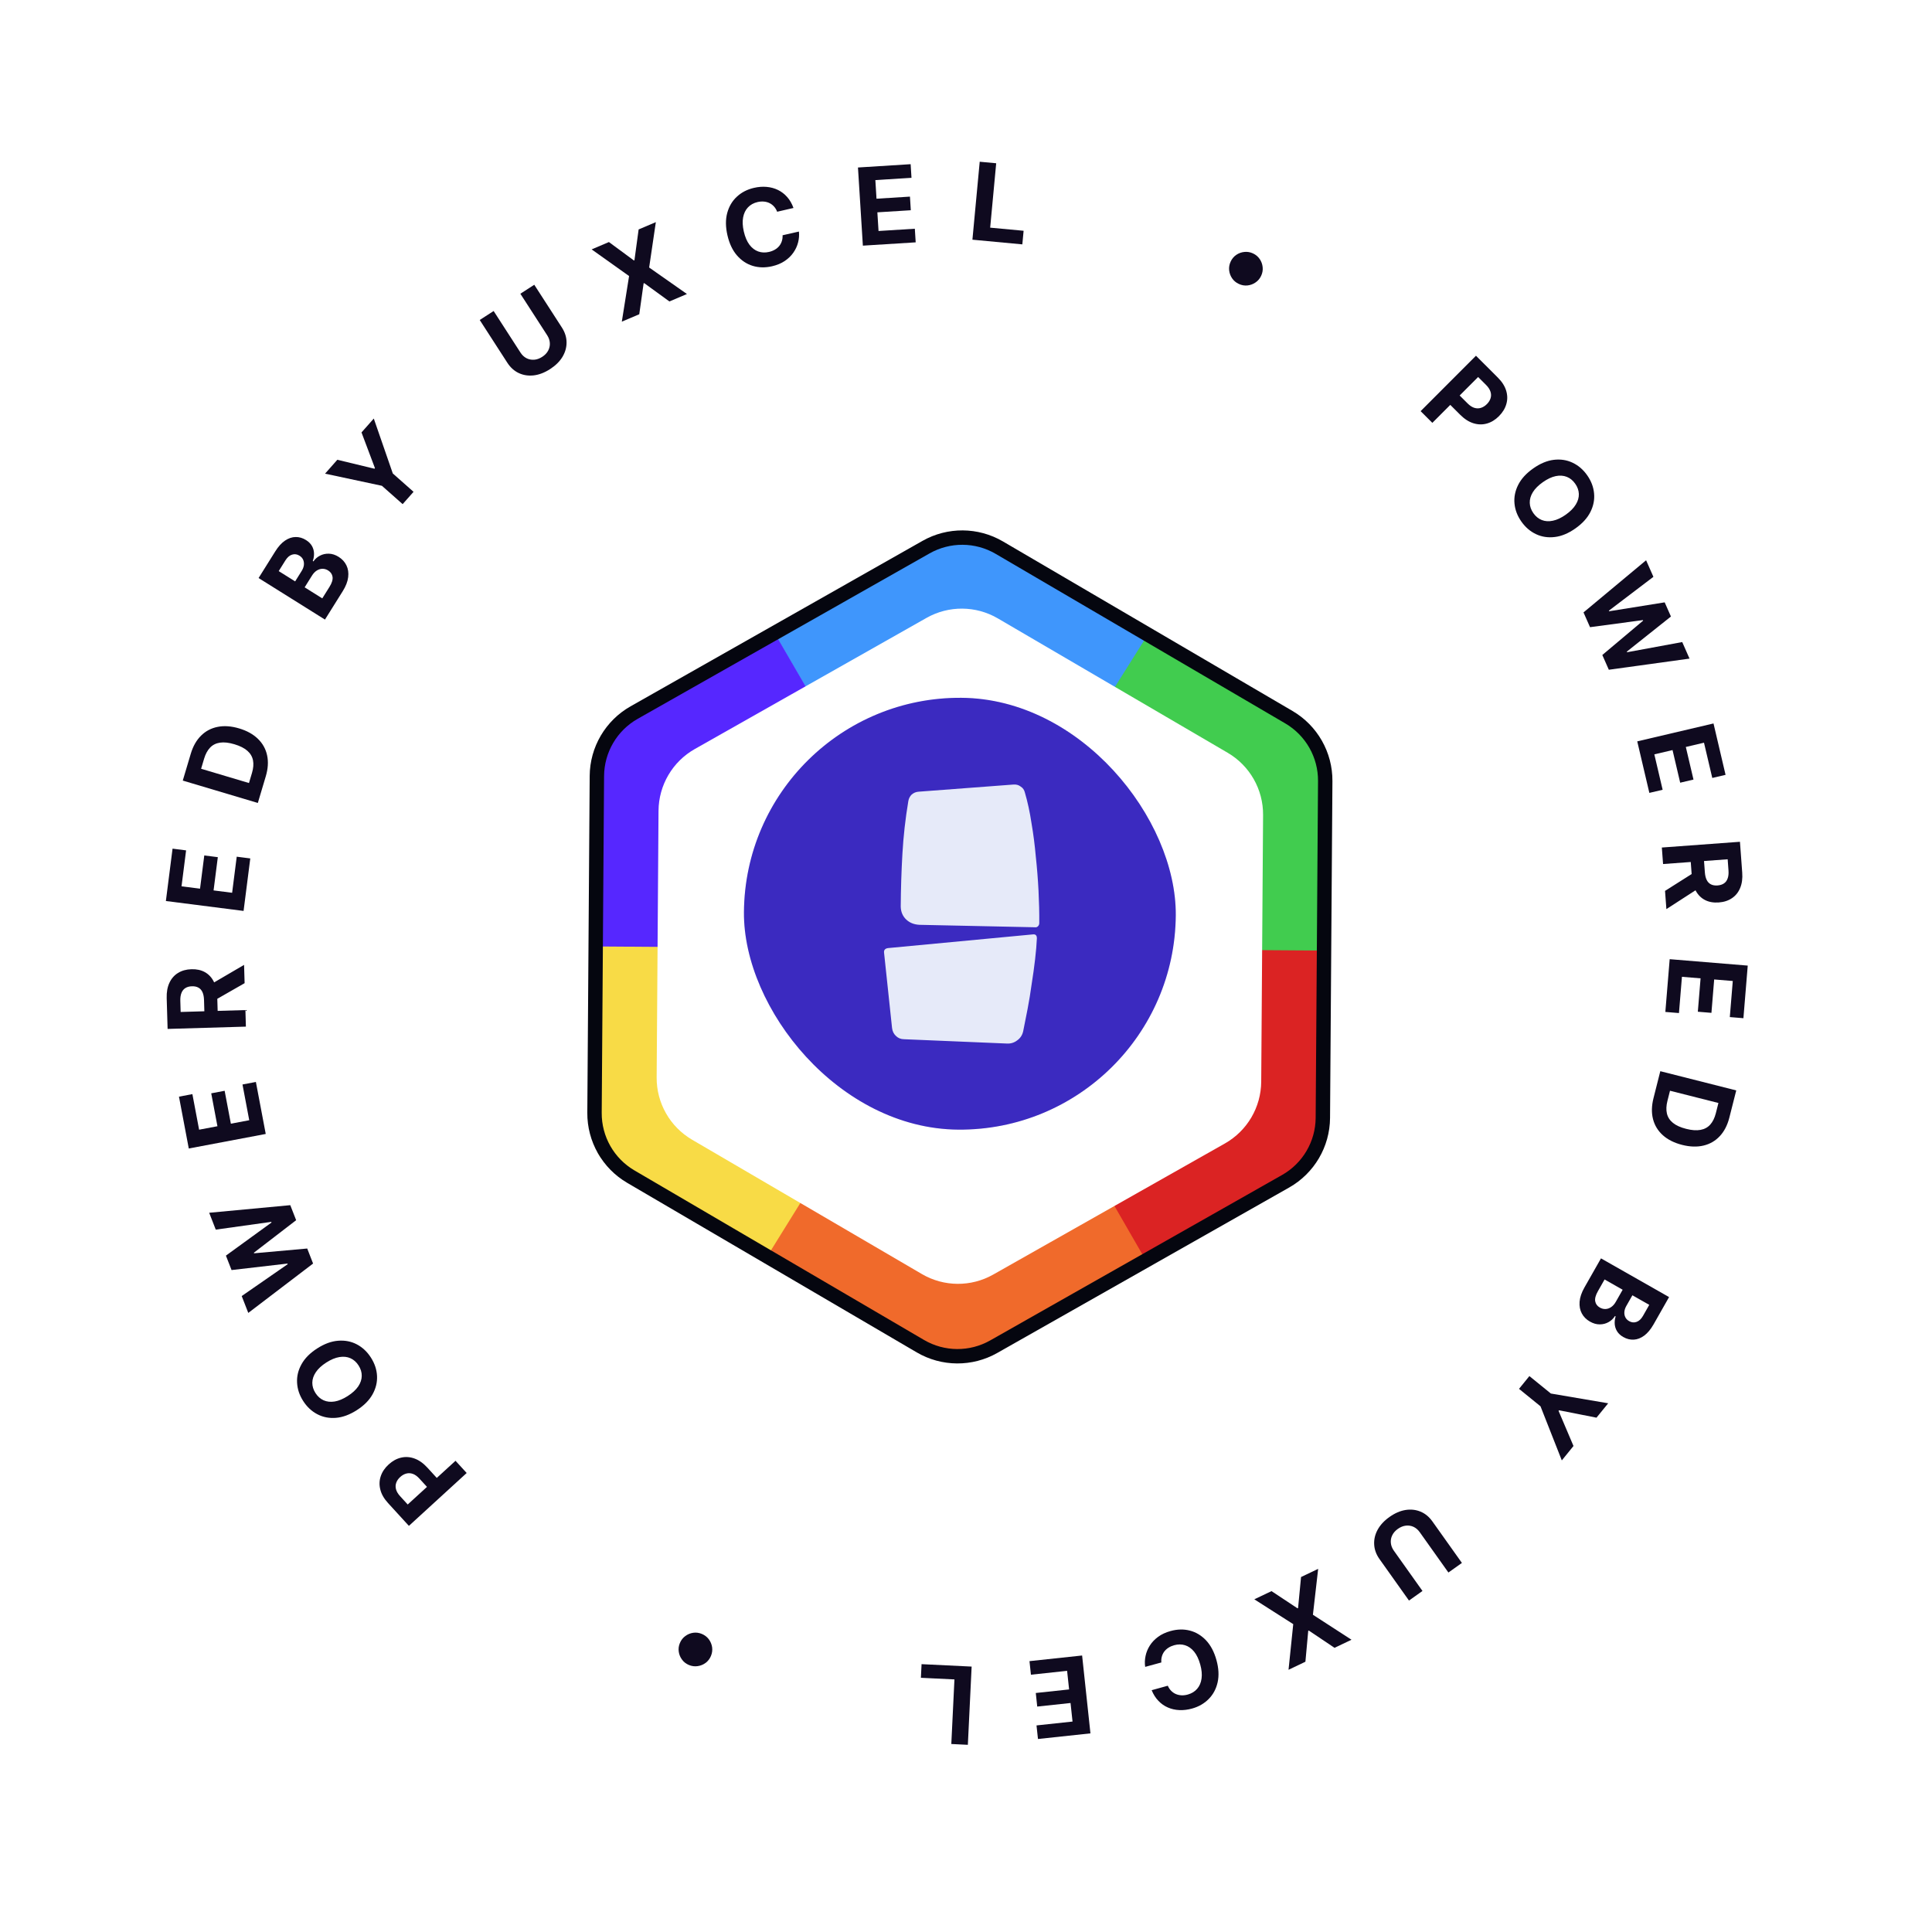 <svg width="121" height="121" viewBox="0 0 121 121" fill="none" xmlns="http://www.w3.org/2000/svg">
<g clip-path="url(#clip0_16717_208481)">
<path d="M33.177 111.073C61.562 125.928 96.614 114.959 111.469 86.575C126.323 58.19 115.354 23.138 86.97 8.283L86.627 8.104C58.242 -6.751 23.19 4.218 8.335 32.602C-6.519 60.987 4.45 96.039 32.834 110.894L33.177 111.073Z" fill="white"/>
<path d="M29.228 92.253L25.609 95.564L24.303 94.136C24.052 93.861 23.89 93.58 23.819 93.29C23.745 93.002 23.755 92.723 23.847 92.452C23.937 92.182 24.102 91.936 24.343 91.717C24.583 91.497 24.842 91.355 25.121 91.291C25.4 91.226 25.68 91.245 25.963 91.348C26.244 91.45 26.512 91.64 26.767 91.918L27.599 92.828L26.986 93.389L26.266 92.603C26.131 92.455 25.995 92.357 25.857 92.308C25.717 92.259 25.58 92.252 25.447 92.288C25.31 92.324 25.183 92.396 25.064 92.505C24.943 92.615 24.861 92.735 24.816 92.865C24.768 92.996 24.764 93.131 24.802 93.273C24.84 93.416 24.927 93.562 25.063 93.71L25.535 94.226L28.529 91.488L29.228 92.253Z" fill="#0F0A1F"/>
<path d="M19.869 84.449C20.319 84.16 20.757 84 21.183 83.969C21.607 83.936 21.997 84.012 22.351 84.198C22.703 84.384 22.996 84.659 23.23 85.024C23.465 85.391 23.593 85.773 23.613 86.172C23.633 86.57 23.539 86.956 23.332 87.327C23.124 87.699 22.797 88.029 22.347 88.317C21.897 88.605 21.46 88.766 21.035 88.799C20.61 88.832 20.222 88.756 19.87 88.57C19.516 88.385 19.222 88.109 18.987 87.742C18.753 87.378 18.626 86.996 18.606 86.597C18.584 86.198 18.676 85.813 18.884 85.441C19.09 85.068 19.418 84.737 19.869 84.449ZM20.436 85.334C20.145 85.521 19.926 85.722 19.782 85.938C19.637 86.152 19.563 86.372 19.56 86.595C19.558 86.819 19.624 87.036 19.759 87.247C19.895 87.458 20.064 87.609 20.268 87.7C20.473 87.791 20.703 87.816 20.959 87.775C21.215 87.733 21.488 87.618 21.78 87.431C22.072 87.244 22.29 87.044 22.435 86.83C22.58 86.614 22.654 86.394 22.656 86.17C22.659 85.947 22.593 85.729 22.457 85.518C22.322 85.307 22.152 85.156 21.948 85.065C21.744 84.974 21.514 84.95 21.258 84.992C21.002 85.033 20.728 85.147 20.436 85.334Z" fill="#0F0A1F"/>
<path d="M19.608 79.135L15.55 82.227L15.138 81.171L18.017 79.176L18.002 79.137L14.502 79.543L14.149 78.639L17.005 76.565L16.989 76.525L13.513 77.011L13.101 75.955L18.18 75.479L18.548 76.42L15.9 78.457L15.914 78.493L19.241 78.194L19.608 79.135Z" fill="#0F0A1F"/>
<path d="M16.643 71.019L11.823 71.93L11.209 68.683L12.049 68.524L12.47 70.752L13.618 70.535L13.229 68.474L14.069 68.315L14.459 70.376L15.61 70.159L15.187 67.921L16.026 67.762L16.643 71.019Z" fill="#0F0A1F"/>
<path d="M15.4 64.297L10.497 64.441L10.44 62.506C10.429 62.136 10.486 61.818 10.611 61.552C10.734 61.285 10.914 61.08 11.151 60.935C11.386 60.789 11.666 60.711 11.99 60.702C12.316 60.692 12.598 60.754 12.837 60.888C13.074 61.022 13.259 61.22 13.391 61.483C13.523 61.744 13.595 62.063 13.606 62.439L13.644 63.735L12.811 63.759L12.778 62.632C12.772 62.434 12.74 62.27 12.682 62.141C12.623 62.011 12.539 61.916 12.429 61.856C12.318 61.794 12.183 61.765 12.021 61.77C11.859 61.774 11.722 61.811 11.613 61.88C11.503 61.947 11.421 62.047 11.367 62.182C11.312 62.314 11.288 62.48 11.293 62.68L11.314 63.379L15.37 63.26L15.4 64.297ZM13.091 61.714L15.286 60.43L15.32 61.575L13.124 62.832L13.091 61.714Z" fill="#0F0A1F"/>
<path d="M15.255 57.051L10.389 56.43L10.807 53.151L11.655 53.259L11.369 55.51L12.528 55.657L12.794 53.576L13.642 53.684L13.376 55.766L14.538 55.914L14.826 53.654L15.675 53.763L15.255 57.051Z" fill="#0F0A1F"/>
<path d="M16.645 48.623L16.148 50.289L11.447 48.887L11.948 47.207C12.089 46.734 12.305 46.355 12.595 46.07C12.883 45.785 13.23 45.602 13.635 45.523C14.041 45.442 14.488 45.475 14.976 45.62C15.466 45.766 15.858 45.984 16.155 46.275C16.452 46.563 16.644 46.907 16.729 47.308C16.816 47.707 16.787 48.145 16.645 48.623ZM15.593 49.041L15.781 48.41C15.869 48.116 15.89 47.853 15.846 47.622C15.8 47.388 15.683 47.188 15.493 47.022C15.302 46.853 15.03 46.716 14.68 46.612C14.333 46.508 14.034 46.475 13.783 46.511C13.533 46.547 13.325 46.649 13.161 46.819C12.998 46.988 12.872 47.22 12.784 47.513L12.595 48.147L15.593 49.041Z" fill="#0F0A1F"/>
<path d="M20.352 38.804L16.195 36.202L17.237 34.537C17.428 34.231 17.633 34.004 17.852 33.857C18.07 33.709 18.292 33.635 18.518 33.633C18.742 33.63 18.958 33.693 19.166 33.824C19.329 33.926 19.451 34.047 19.534 34.189C19.615 34.331 19.66 34.483 19.666 34.645C19.674 34.806 19.648 34.969 19.59 35.134L19.63 35.16C19.736 35.005 19.873 34.885 20.043 34.799C20.212 34.711 20.399 34.67 20.602 34.677C20.804 34.683 21.007 34.749 21.211 34.877C21.432 35.016 21.595 35.194 21.699 35.412C21.803 35.628 21.839 35.873 21.806 36.148C21.773 36.424 21.659 36.717 21.464 37.028L20.352 38.804ZM20.184 37.476L20.633 36.759C20.786 36.514 20.851 36.306 20.828 36.135C20.803 35.963 20.713 35.829 20.556 35.73C20.441 35.658 20.322 35.623 20.199 35.623C20.076 35.624 19.958 35.66 19.843 35.731C19.73 35.801 19.629 35.907 19.541 36.047L19.08 36.784L20.184 37.476ZM18.485 36.412L18.892 35.76C18.968 35.64 19.014 35.52 19.031 35.4C19.046 35.278 19.032 35.166 18.988 35.062C18.944 34.958 18.867 34.871 18.757 34.803C18.607 34.709 18.453 34.686 18.294 34.736C18.135 34.783 17.995 34.905 17.873 35.1L17.456 35.768L18.485 36.412Z" fill="#0F0A1F"/>
<path d="M20.358 29.665L21.127 28.795L23.451 29.356L23.483 29.32L22.641 27.083L23.41 26.213L24.601 29.653L25.9 30.802L25.218 31.574L23.919 30.425L20.358 29.665Z" fill="#0F0A1F"/>
<path d="M32.59 18.397L33.461 17.834L35.189 20.51C35.383 20.811 35.481 21.12 35.483 21.438C35.487 21.755 35.401 22.059 35.227 22.351C35.051 22.641 34.792 22.896 34.452 23.116C34.11 23.337 33.771 23.468 33.434 23.509C33.096 23.548 32.783 23.501 32.496 23.368C32.208 23.234 31.967 23.017 31.773 22.717L30.045 20.041L30.916 19.478L32.596 22.08C32.697 22.237 32.822 22.354 32.969 22.432C33.118 22.509 33.278 22.541 33.449 22.53C33.62 22.518 33.789 22.458 33.957 22.35C34.126 22.241 34.25 22.111 34.33 21.961C34.411 21.809 34.446 21.651 34.436 21.485C34.427 21.317 34.371 21.155 34.27 20.998L32.59 18.397Z" fill="#0F0A1F"/>
<path d="M38.136 15.159L39.7 16.312L39.735 16.297L39.997 14.37L41.075 13.912L40.656 16.754L43.023 18.414L41.925 18.88L40.345 17.732L40.309 17.747L40.037 19.681L38.944 20.145L39.399 17.288L37.054 15.619L38.136 15.159Z" fill="#0F0A1F"/>
<path d="M49.695 13.025L48.672 13.261C48.624 13.133 48.558 13.025 48.477 12.935C48.395 12.844 48.301 12.773 48.194 12.72C48.087 12.668 47.97 12.636 47.842 12.625C47.717 12.613 47.586 12.623 47.448 12.654C47.201 12.711 47 12.822 46.844 12.988C46.689 13.152 46.588 13.362 46.541 13.618C46.493 13.874 46.508 14.167 46.584 14.498C46.663 14.839 46.779 15.114 46.934 15.322C47.09 15.53 47.274 15.672 47.484 15.748C47.695 15.824 47.921 15.834 48.163 15.778C48.298 15.747 48.419 15.7 48.526 15.638C48.634 15.575 48.726 15.499 48.8 15.41C48.874 15.319 48.929 15.217 48.965 15.104C49.003 14.99 49.019 14.867 49.013 14.734L50.036 14.502C50.06 14.728 50.043 14.955 49.984 15.183C49.926 15.409 49.828 15.623 49.687 15.824C49.548 16.024 49.367 16.198 49.144 16.348C48.923 16.496 48.659 16.605 48.353 16.676C47.926 16.774 47.523 16.766 47.142 16.651C46.763 16.535 46.434 16.317 46.155 15.996C45.878 15.675 45.679 15.255 45.559 14.735C45.439 14.214 45.435 13.748 45.546 13.337C45.658 12.926 45.859 12.586 46.151 12.317C46.443 12.046 46.799 11.863 47.219 11.766C47.496 11.702 47.761 11.681 48.016 11.705C48.272 11.727 48.509 11.792 48.727 11.899C48.944 12.005 49.136 12.152 49.3 12.34C49.467 12.527 49.598 12.756 49.695 13.025Z" fill="#0F0A1F"/>
<path d="M54.041 15.385L53.734 10.49L57.033 10.283L57.086 11.137L54.823 11.278L54.895 12.445L56.99 12.314L57.043 13.167L54.949 13.298L55.022 14.467L57.295 14.325L57.349 15.178L54.041 15.385Z" fill="#0F0A1F"/>
<path d="M60.902 15.012L61.359 10.129L62.391 10.225L62.014 14.258L64.108 14.453L64.028 15.305L60.902 15.012Z" fill="#0F0A1F"/>
<path d="M77.586 17.782C77.411 17.701 77.271 17.584 77.166 17.431C77.061 17.277 77 17.107 76.98 16.922C76.962 16.737 76.994 16.557 77.076 16.382C77.158 16.206 77.275 16.066 77.427 15.962C77.581 15.858 77.751 15.796 77.935 15.779C78.12 15.759 78.3 15.79 78.476 15.872C78.652 15.954 78.792 16.072 78.895 16.225C79 16.378 79.061 16.547 79.079 16.731C79.099 16.915 79.068 17.095 78.986 17.272C78.905 17.447 78.787 17.587 78.632 17.691C78.48 17.796 78.311 17.858 78.126 17.878C77.942 17.896 77.763 17.865 77.586 17.782Z" fill="#0F0A1F"/>
<path d="M88.973 25.75L92.439 22.279L93.808 23.647C94.072 23.91 94.246 24.184 94.331 24.469C94.417 24.754 94.42 25.033 94.34 25.308C94.262 25.582 94.108 25.834 93.878 26.065C93.648 26.296 93.395 26.449 93.12 26.526C92.844 26.603 92.563 26.597 92.276 26.507C91.99 26.418 91.714 26.24 91.448 25.974L90.575 25.102L91.162 24.514L91.916 25.267C92.057 25.408 92.198 25.5 92.338 25.543C92.48 25.586 92.618 25.586 92.75 25.544C92.884 25.502 93.008 25.424 93.122 25.31C93.237 25.195 93.314 25.071 93.354 24.939C93.395 24.807 93.394 24.671 93.348 24.531C93.304 24.39 93.211 24.248 93.069 24.106L92.574 23.612L89.707 26.483L88.973 25.75Z" fill="#0F0A1F"/>
<path d="M98.668 33.094C98.231 33.402 97.801 33.582 97.377 33.632C96.954 33.684 96.562 33.625 96.2 33.454C95.839 33.284 95.535 33.022 95.285 32.669C95.034 32.312 94.889 31.936 94.852 31.539C94.814 31.141 94.89 30.752 95.081 30.372C95.272 29.991 95.585 29.647 96.021 29.34C96.458 29.031 96.888 28.851 97.311 28.799C97.733 28.748 98.124 28.807 98.485 28.977C98.846 29.146 99.153 29.409 99.404 29.765C99.653 30.119 99.797 30.494 99.835 30.891C99.875 31.289 99.799 31.678 99.609 32.059C99.419 32.441 99.105 32.786 98.668 33.094ZM98.062 32.235C98.345 32.035 98.554 31.824 98.689 31.602C98.825 31.382 98.889 31.16 98.882 30.936C98.874 30.712 98.799 30.498 98.654 30.294C98.51 30.088 98.333 29.945 98.125 29.864C97.917 29.782 97.686 29.767 97.432 29.819C97.178 29.873 96.91 29.999 96.627 30.199C96.344 30.398 96.134 30.608 95.999 30.829C95.864 31.051 95.8 31.274 95.808 31.497C95.815 31.721 95.891 31.935 96.035 32.14C96.179 32.345 96.356 32.488 96.564 32.57C96.772 32.652 97.003 32.666 97.256 32.612C97.51 32.56 97.779 32.434 98.062 32.235Z" fill="#0F0A1F"/>
<path d="M99.174 38.355L103.094 35.089L103.552 36.126L100.762 38.246L100.779 38.283L104.258 37.725L104.65 38.612L101.887 40.81L101.904 40.849L105.357 40.212L105.814 41.248L100.76 41.946L100.352 41.022L102.908 38.871L102.893 38.836L99.583 39.28L99.174 38.355Z" fill="#0F0A1F"/>
<path d="M102.54 46.431L107.316 45.31L108.071 48.528L107.239 48.723L106.72 46.515L105.582 46.782L106.062 48.824L105.229 49.02L104.75 46.977L103.61 47.245L104.13 49.463L103.298 49.658L102.54 46.431Z" fill="#0F0A1F"/>
<path d="M104.08 53.08L108.972 52.72L109.114 54.65C109.142 55.019 109.099 55.339 108.986 55.61C108.875 55.882 108.704 56.096 108.473 56.251C108.245 56.407 107.969 56.497 107.646 56.52C107.321 56.544 107.036 56.495 106.792 56.372C106.549 56.249 106.356 56.059 106.212 55.803C106.068 55.547 105.982 55.232 105.955 54.856L105.86 53.564L106.691 53.502L106.774 54.627C106.788 54.825 106.827 54.987 106.891 55.113C106.955 55.24 107.043 55.331 107.156 55.387C107.269 55.444 107.406 55.467 107.567 55.455C107.73 55.443 107.864 55.4 107.971 55.327C108.078 55.255 108.155 55.151 108.202 55.014C108.252 54.88 108.269 54.713 108.254 54.514L108.203 53.816L104.157 54.114L104.08 53.08ZM106.501 55.557L104.365 56.937L104.28 55.796L106.419 54.442L106.501 55.557Z" fill="#0F0A1F"/>
<path d="M104.571 60.073L109.46 60.475L109.189 63.769L108.337 63.699L108.523 61.439L107.358 61.343L107.186 63.434L106.334 63.364L106.506 61.273L105.339 61.177L105.152 63.447L104.3 63.377L104.571 60.073Z" fill="#0F0A1F"/>
<path d="M103.558 68.774L103.984 67.088L108.74 68.292L108.309 69.992C108.188 70.47 107.989 70.858 107.711 71.154C107.435 71.452 107.096 71.649 106.695 71.745C106.293 71.842 105.845 71.829 105.351 71.704C104.856 71.578 104.454 71.377 104.145 71.1C103.836 70.823 103.631 70.487 103.528 70.091C103.426 69.696 103.436 69.257 103.558 68.774ZM104.591 68.312L104.43 68.95C104.355 69.247 104.344 69.511 104.398 69.74C104.453 69.972 104.579 70.167 104.776 70.325C104.974 70.486 105.251 70.611 105.605 70.7C105.956 70.79 106.257 70.81 106.506 70.763C106.755 70.717 106.957 70.606 107.114 70.43C107.27 70.254 107.386 70.017 107.462 69.72L107.624 69.079L104.591 68.312Z" fill="#0F0A1F"/>
<path d="M100.269 78.811L104.533 81.235L103.563 82.943C103.385 83.256 103.189 83.491 102.977 83.648C102.765 83.805 102.546 83.889 102.321 83.901C102.097 83.913 101.879 83.859 101.665 83.737C101.498 83.642 101.371 83.526 101.282 83.387C101.195 83.25 101.145 83.1 101.13 82.938C101.117 82.777 101.135 82.613 101.187 82.446L101.145 82.422C101.046 82.581 100.913 82.707 100.748 82.8C100.582 82.895 100.398 82.944 100.195 82.945C99.993 82.948 99.787 82.89 99.578 82.771C99.351 82.642 99.181 82.472 99.067 82.258C98.954 82.047 98.908 81.803 98.929 81.526C98.951 81.25 99.052 80.952 99.233 80.633L100.269 78.811ZM100.494 80.132L100.076 80.867C99.933 81.118 99.877 81.328 99.907 81.498C99.939 81.669 100.035 81.799 100.196 81.891C100.314 81.958 100.434 81.989 100.557 81.983C100.679 81.978 100.796 81.937 100.908 81.86C101.018 81.785 101.115 81.676 101.197 81.531L101.626 80.776L100.494 80.132ZM102.236 81.123L101.856 81.791C101.786 81.914 101.745 82.036 101.734 82.157C101.723 82.279 101.742 82.391 101.791 82.492C101.839 82.595 101.92 82.678 102.032 82.742C102.186 82.83 102.342 82.846 102.498 82.789C102.654 82.735 102.789 82.608 102.903 82.407L103.292 81.722L102.236 81.123Z" fill="#0F0A1F"/>
<path d="M100.72 87.887L99.987 88.788L97.642 88.325L97.612 88.362L98.547 90.562L97.815 91.464L96.481 88.076L95.135 86.983L95.784 86.183L97.13 87.276L100.72 87.887Z" fill="#0F0A1F"/>
<path d="M89.089 99.641L88.244 100.242L86.398 97.645C86.191 97.353 86.08 97.049 86.064 96.731C86.046 96.414 86.118 96.107 86.28 95.807C86.442 95.51 86.689 95.243 87.019 95.009C87.352 94.772 87.685 94.627 88.019 94.571C88.355 94.517 88.669 94.55 88.963 94.671C89.256 94.791 89.506 94.997 89.713 95.289L91.559 97.885L90.713 98.486L88.919 95.962C88.811 95.81 88.682 95.698 88.531 95.626C88.379 95.556 88.218 95.531 88.048 95.55C87.878 95.57 87.711 95.637 87.548 95.752C87.384 95.869 87.266 96.004 87.193 96.158C87.118 96.313 87.091 96.472 87.108 96.638C87.125 96.805 87.187 96.964 87.295 97.117L89.089 99.641Z" fill="#0F0A1F"/>
<path d="M83.581 103.202L81.969 102.12L81.934 102.136L81.757 104.073L80.7 104.577L80.995 101.719L78.557 100.164L79.634 99.651L81.263 100.729L81.297 100.712L81.484 98.768L82.556 98.257L82.227 101.131L84.643 102.696L83.581 103.202Z" fill="#0F0A1F"/>
<path d="M72.128 105.856L73.138 105.576C73.193 105.701 73.263 105.807 73.348 105.893C73.434 105.98 73.531 106.048 73.64 106.095C73.75 106.143 73.868 106.169 73.996 106.176C74.122 106.182 74.252 106.167 74.388 106.129C74.633 106.061 74.829 105.941 74.977 105.769C75.125 105.599 75.217 105.384 75.253 105.126C75.289 104.869 75.262 104.576 75.171 104.249C75.078 103.912 74.95 103.643 74.786 103.441C74.621 103.24 74.431 103.106 74.217 103.04C74.003 102.973 73.777 102.973 73.538 103.039C73.405 103.076 73.286 103.128 73.181 103.195C73.076 103.262 72.988 103.343 72.917 103.435C72.848 103.529 72.797 103.633 72.766 103.748C72.733 103.863 72.723 103.987 72.734 104.119L71.722 104.395C71.688 104.171 71.696 103.943 71.745 103.713C71.792 103.484 71.882 103.266 72.013 103.059C72.143 102.854 72.316 102.672 72.532 102.513C72.747 102.355 73.006 102.235 73.309 102.151C73.731 102.034 74.134 102.024 74.52 102.123C74.903 102.222 75.242 102.426 75.534 102.734C75.825 103.043 76.042 103.454 76.185 103.968C76.328 104.483 76.352 104.949 76.259 105.364C76.165 105.779 75.978 106.128 75.698 106.409C75.419 106.692 75.072 106.891 74.656 107.006C74.382 107.082 74.118 107.114 73.863 107.102C73.606 107.091 73.366 107.036 73.144 106.939C72.921 106.843 72.724 106.705 72.552 106.524C72.377 106.344 72.236 106.121 72.128 105.856Z" fill="#0F0A1F"/>
<path d="M67.772 103.683L68.294 108.56L65.008 108.912L64.916 108.062L67.172 107.82L67.047 106.658L64.961 106.881L64.871 106.031L66.957 105.808L66.832 104.643L64.567 104.886L64.476 104.036L67.772 103.683Z" fill="#0F0A1F"/>
<path d="M60.853 104.377L60.616 109.277L59.58 109.226L59.776 105.181L57.675 105.079L57.717 104.225L60.853 104.377Z" fill="#0F0A1F"/>
<path d="M43.958 102.332C44.136 102.407 44.281 102.518 44.392 102.666C44.503 102.815 44.572 102.982 44.6 103.167C44.625 103.35 44.601 103.531 44.527 103.71C44.452 103.89 44.341 104.034 44.194 104.145C44.044 104.255 43.877 104.323 43.694 104.349C43.51 104.376 43.328 104.353 43.15 104.279C42.97 104.204 42.825 104.093 42.716 103.943C42.605 103.795 42.536 103.629 42.51 103.446C42.482 103.263 42.506 103.082 42.581 102.902C42.654 102.723 42.767 102.579 42.916 102.468C43.064 102.356 43.231 102.287 43.415 102.26C43.597 102.233 43.778 102.258 43.958 102.332Z" fill="#0F0A1F"/>
<g clip-path="url(#clip1_16717_208481)">
<path d="M61.496 58.667L48.886 79.421L37.897 72.721C37.546 72.506 37.333 72.123 37.336 71.712L37.423 59.236L61.496 58.667Z" fill="#F8DB46"/>
<path d="M59.555 58.65L48.431 39.55L59.295 33.778C59.871 33.438 60.587 33.445 61.157 33.796L72.108 39.913L59.555 58.65Z" fill="#3F96FC"/>
<path d="M60.722 58.273L72.226 78.54L61.196 84.895C60.312 85.412 59.211 85.385 58.353 84.825L47.851 79.007L60.722 58.273Z" fill="#F06A2B"/>
<path d="M59.856 58.297L82.66 58.458L82.563 72.26L71.743 78.901L59.856 58.297Z" fill="#DB2323"/>
<path d="M59.55 59.371L71.838 39.822L81.355 45.054C82.4 45.628 83.045 46.729 83.037 47.921L82.955 59.535L59.55 59.371Z" fill="#41CC4F"/>
<path d="M60.025 59.436L37.304 59.276L37.388 47.277C37.394 46.421 37.866 45.637 38.62 45.23L48.623 39.837L60.025 59.436Z" fill="#5627FF"/>
<path d="M58.028 38.698C59.416 37.913 61.117 37.925 62.494 38.73L76.888 47.145C78.272 47.954 79.118 49.44 79.106 51.043L78.989 67.747C78.978 69.35 78.111 70.824 76.716 71.614L62.205 79.825C60.816 80.611 59.115 80.599 57.739 79.794L43.344 71.379C41.961 70.57 41.115 69.084 41.126 67.481L41.243 50.776C41.255 49.174 42.121 47.699 43.516 46.91L58.028 38.698Z" fill="white"/>
<g filter="url(#filter0_i_16717_208481)">
<rect x="46.688" y="45.688" width="27.046" height="27.046" rx="13.523" transform="rotate(0.403 46.688 45.688)" fill="#2613B9"/>
<rect x="46.688" y="45.688" width="27.046" height="27.046" rx="13.523" transform="rotate(0.403 46.688 45.688)" fill="white" fill-opacity="0.1"/>
<path d="M64.186 51.711C64.359 52.298 64.498 52.939 64.602 53.634C64.72 54.316 64.81 55.018 64.873 55.741C64.95 56.45 65.006 57.158 65.042 57.867C65.078 58.576 65.094 59.25 65.089 59.89C65.088 59.972 65.061 60.04 65.006 60.094C64.951 60.148 64.883 60.168 64.801 60.154L57.59 60.001C57.249 59.985 56.971 59.874 56.754 59.668C56.538 59.462 56.424 59.196 56.412 58.869C56.42 57.752 56.455 56.649 56.517 55.559C56.58 54.456 56.703 53.354 56.888 52.252C56.916 52.089 56.986 51.953 57.095 51.845C57.219 51.737 57.362 51.676 57.526 51.664L63.475 51.215C63.652 51.203 63.801 51.245 63.923 51.341C64.059 51.424 64.147 51.547 64.186 51.711ZM55.37 61.763C55.344 61.586 55.427 61.484 55.618 61.458L64.675 60.602C64.853 60.576 64.941 60.659 64.939 60.849C64.923 61.217 64.886 61.653 64.828 62.156C64.77 62.66 64.698 63.177 64.613 63.708C64.541 64.238 64.455 64.762 64.356 65.279C64.257 65.796 64.166 66.259 64.081 66.667C64.025 66.912 63.901 67.101 63.709 67.236C63.517 67.385 63.299 67.451 63.054 67.436L56.62 67.166C56.415 67.164 56.245 67.095 56.11 66.958C55.975 66.834 55.894 66.67 55.869 66.466L55.37 61.763Z" fill="#E6EAF9"/>
</g>
<path fill-rule="evenodd" clip-rule="evenodd" d="M80.496 45.307L62.359 34.688C61.083 33.941 59.506 33.93 58.219 34.659L39.935 45.022C38.645 45.753 37.844 47.118 37.833 48.6L37.685 69.695C37.674 71.178 38.456 72.554 39.736 73.303L57.873 83.922C59.149 84.669 60.726 84.68 62.013 83.951L80.297 73.588C81.587 72.857 82.389 71.493 82.399 70.01L82.547 48.915C82.558 47.432 81.776 46.057 80.496 45.307ZM62.815 33.91C61.261 33.001 59.341 32.987 57.775 33.875L39.491 44.237C37.92 45.128 36.944 46.789 36.932 48.594L36.783 69.689C36.77 71.494 37.723 73.169 39.281 74.081L57.417 84.7C58.971 85.61 60.891 85.623 62.457 84.736L80.741 74.373C82.312 73.483 83.288 71.821 83.3 70.016L83.449 48.922C83.462 47.116 82.509 45.441 80.951 44.529L62.815 33.91Z" fill="#05060F"/>
</g>
</g>
<defs>
<filter id="filter0_i_16717_208481" x="46.498" y="43.607" width="27.235" height="29.315" filterUnits="userSpaceOnUse" color-interpolation-filters="sRGB">
<feFlood flood-opacity="0" result="BackgroundImageFix"/>
<feBlend mode="normal" in="SourceGraphic" in2="BackgroundImageFix" result="shape"/>
<feColorMatrix in="SourceAlpha" type="matrix" values="0 0 0 0 0 0 0 0 0 0 0 0 0 0 0 0 0 0 127 0" result="hardAlpha"/>
<feOffset dy="-2.08"/>
<feGaussianBlur stdDeviation="2.08"/>
<feComposite in2="hardAlpha" operator="arithmetic" k2="-1" k3="1"/>
<feColorMatrix type="matrix" values="0 0 0 0 1 0 0 0 0 1 0 0 0 0 1 0 0 0 0.64 0"/>
<feBlend mode="normal" in2="shape" result="effect1_innerShadow_16717_208481"/>
</filter>
<clipPath id="clip0_16717_208481">
<rect width="120" height="120" fill="white" transform="translate(120.156) rotate(89.597)"/>
</clipPath>
<clipPath id="clip1_16717_208481">
<rect width="54.091" height="54.091" fill="white" transform="translate(33.261 32.07) rotate(0.403)"/>
</clipPath>
</defs>
</svg>
